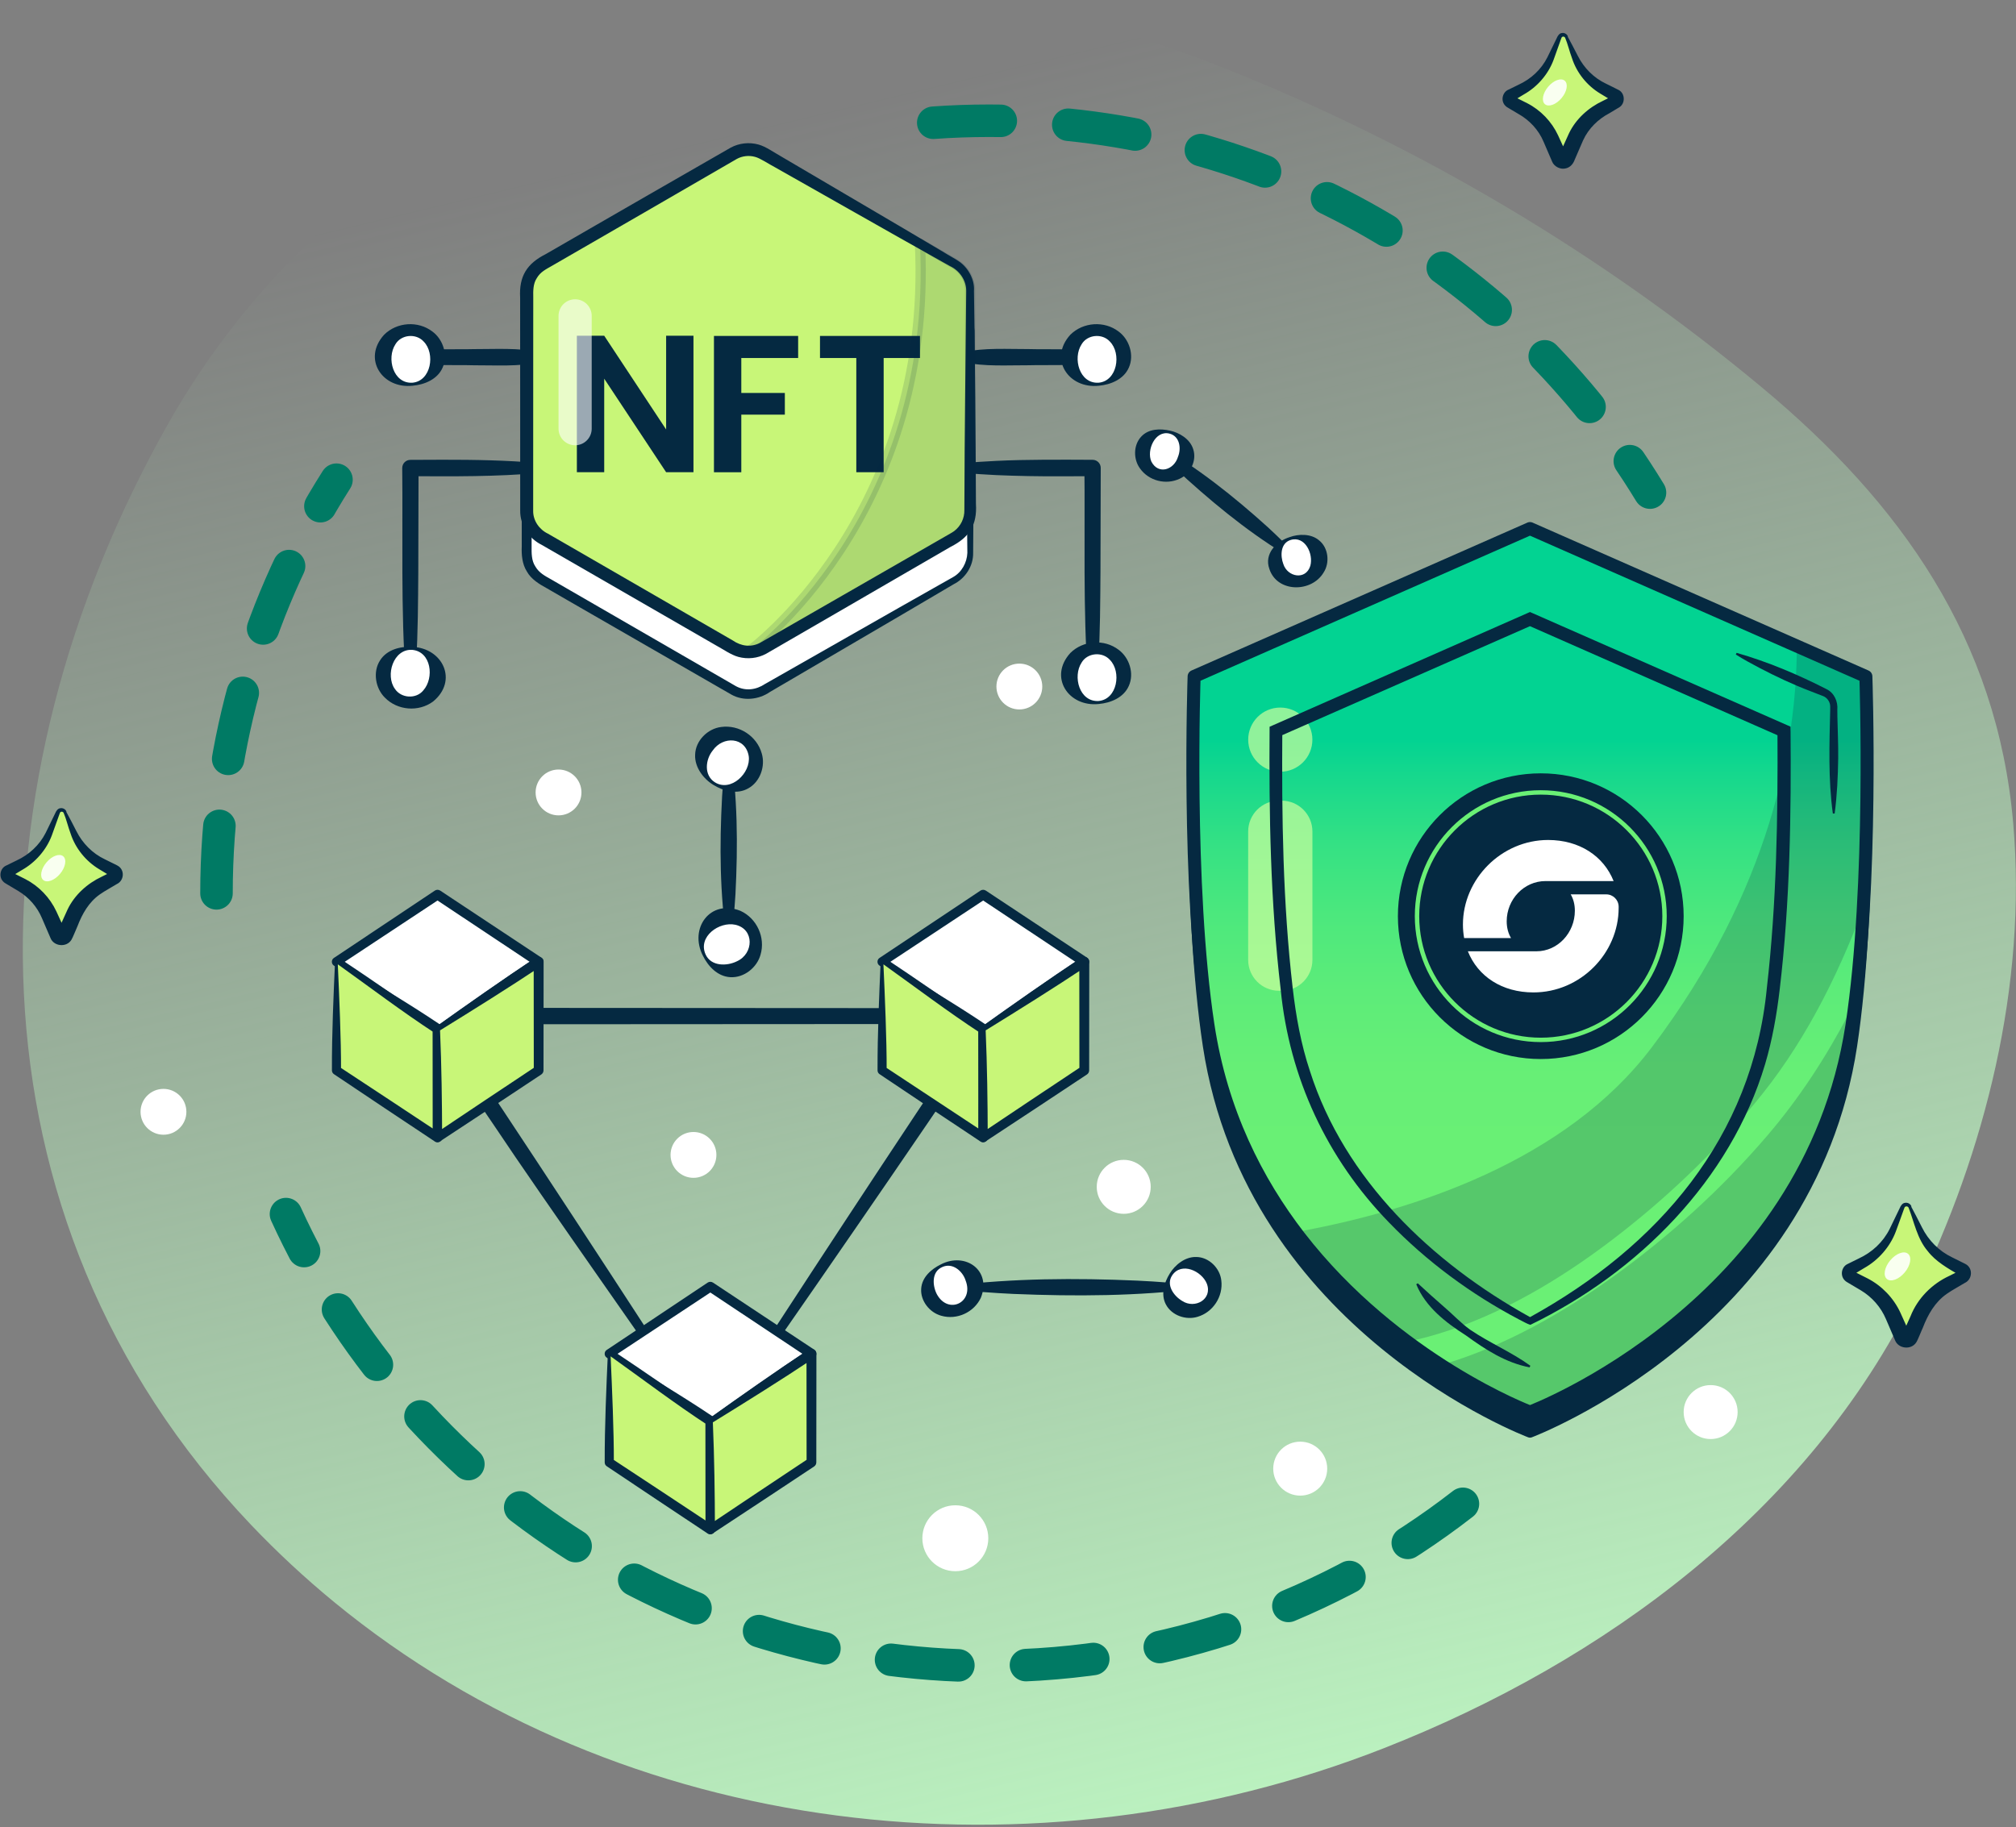 <svg xmlns="http://www.w3.org/2000/svg" width="620" height="562" viewBox="0 0 620 562" fill="none"><rect x="0" y="0" width="620" height="562" fill="#808080" stroke="none"/><path d="M102.76 492.78C191.73 565.87 318.49 579.8 425.62 537.72C493.17 511.19 556.15 465 588.93 398.26C610.57 354.19 623.43 303 619.15 253.33C614.26 196.63 584.63 154.76 541.85 119.16C492.39 78 436.36 44.77 376.58 20.97C348.26 9.69 322.74 2.8 292.43 1.14C265.21 -0.34 237.78 2.38 211.39 9.19C144.37 26.47 85.54 70.25 51.49 130.73C-10.35 240.55 -12.97 374.21 77.2 469.02C85.3 477.53 93.84 485.45 102.76 492.78Z" fill="url(#paint0_linear_459_664)"></path><path d="M293.801 483.29C299.401 483.29 303.941 478.75 303.941 473.15C303.941 467.55 299.401 463.01 293.801 463.01C288.201 463.01 283.661 467.55 283.661 473.15C283.661 478.75 288.201 483.29 293.801 483.29Z" fill="white"></path><path d="M345.591 373.36C350.175 373.36 353.891 369.644 353.891 365.06C353.891 360.476 350.175 356.76 345.591 356.76C341.007 356.76 337.291 360.476 337.291 365.06C337.291 369.644 341.007 373.36 345.591 373.36Z" fill="white"></path><path d="M399.87 460.04C404.454 460.04 408.17 456.324 408.17 451.74C408.17 447.156 404.454 443.44 399.87 443.44C395.286 443.44 391.57 447.156 391.57 451.74C391.57 456.324 395.286 460.04 399.87 460.04Z" fill="white"></path><path d="M526.091 442.64C530.675 442.64 534.391 438.924 534.391 434.34C534.391 429.756 530.675 426.04 526.091 426.04C521.507 426.04 517.791 429.756 517.791 434.34C517.791 438.924 521.507 442.64 526.091 442.64Z" fill="white"></path><path d="M213.271 362.29C217.164 362.29 220.321 359.134 220.321 355.24C220.321 351.347 217.164 348.19 213.271 348.19C209.377 348.19 206.221 351.347 206.221 355.24C206.221 359.134 209.377 362.29 213.271 362.29Z" fill="white"></path><path d="M171.771 250.8C175.664 250.8 178.821 247.644 178.821 243.75C178.821 239.857 175.664 236.7 171.771 236.7C167.877 236.7 164.721 239.857 164.721 243.75C164.721 247.644 167.877 250.8 171.771 250.8Z" fill="white"></path><path d="M313.49 218.22C317.384 218.22 320.54 215.064 320.54 211.17C320.54 207.277 317.384 204.12 313.49 204.12C309.597 204.12 306.44 207.277 306.44 211.17C306.44 215.064 309.597 218.22 313.49 218.22Z" fill="white"></path><path d="M50.271 349.03C54.164 349.03 57.321 345.874 57.321 341.98C57.321 338.087 54.164 334.93 50.271 334.93C46.377 334.93 43.221 338.087 43.221 341.98C43.221 345.874 46.377 349.03 50.271 349.03Z" fill="white"></path><path d="M124.77 207.76C123.24 189.37 123.93 162.66 123.7 143.96C123.7 142.57 124.82 141.44 126.21 141.45L136.07 141.41C145.94 141.4 155.81 141.56 165.65 142.44C167.46 142.64 167.47 145.29 165.65 145.48C152.74 146.65 139.2 146.54 126.21 146.47L128.72 143.96L128.64 175.86C128.57 185.14 128.55 194.5 127.98 203.77C127.87 205.1 127.8 206.43 127.65 207.76C127.57 208.56 126.85 209.14 126.05 209.05C125.37 208.98 124.84 208.43 124.77 207.76Z" fill="#052941"></path><path d="M126.211 108.42C132.741 107.02 139.331 107.56 145.931 107.38C151.781 107.42 159.951 106.89 165.651 108.35C167.231 108.7 167.221 111.05 165.651 111.39C159.981 112.85 151.761 112.32 145.931 112.36C139.331 112.17 132.751 112.71 126.211 111.32C124.731 110.96 124.741 108.75 126.211 108.42Z" fill="#052941"></path><path d="M334.57 207.76C333.04 189.38 333.73 162.66 333.5 143.96L336.01 146.47L326.15 146.51C319.58 146.53 313 146.43 306.43 146.14C303.14 145.96 299.86 145.79 296.57 145.47C295.73 145.39 295.12 144.64 295.2 143.8C295.27 143.06 295.86 142.5 296.57 142.43C299.86 142.11 303.14 141.94 306.43 141.76C315.92 141.3 326.46 141.39 336.01 141.43C337.4 141.43 338.53 142.55 338.52 143.94L338.44 175.84C338.37 185.12 338.35 194.48 337.78 203.75C337.67 205.08 337.6 206.41 337.45 207.74C337.37 208.54 336.65 209.12 335.85 209.03C335.17 208.98 334.64 208.43 334.57 207.76Z" fill="#052941"></path><path d="M336.011 111.31C329.481 112.71 322.891 112.17 316.291 112.35C310.441 112.31 302.271 112.84 296.571 111.38C294.991 111.03 295.001 108.68 296.571 108.34C302.241 106.88 310.461 107.41 316.291 107.37C322.891 107.56 329.471 107.02 336.011 108.41C337.501 108.76 337.491 110.97 336.011 111.31Z" fill="#052941"></path><path d="M224.501 229.91C226.871 244.88 226.951 260.02 226.181 275.1C225.861 280.12 225.431 285.14 224.581 290.16C224.511 290.67 223.711 290.68 223.641 290.16C221.331 275.19 221.261 260.05 222.071 244.97C222.401 239.95 222.841 234.93 223.721 229.91C223.791 229.49 224.441 229.48 224.501 229.91Z" fill="#052941"></path><path d="M218.49 439.15C245.41 397.45 275.09 352.23 302.66 311.18L304.68 314.97L132.26 315.07L134.37 311.11C159.13 347.68 194.17 401.51 218.49 439.15ZM218.44 442.11C202.85 419.42 166.87 368.59 152.1 346.4C144.75 335.6 137.41 324.79 130.15 313.96C129.37 312.8 129.68 311.21 130.84 310.43C131.28 310.14 131.77 310 132.25 310C132.25 310 304.68 310.11 304.68 310.1C306.57 310.05 307.8 312.36 306.69 313.89C278.61 355.58 247.38 400.81 218.44 442.11Z" fill="#052941"></path><path d="M481.77 11.42L484.43 17.76C486.12 21.8 489.14 25.14 492.98 27.25L496.79 29.33C497.6 29.77 497.6 30.94 496.79 31.38L492.82 33.55C489.08 35.6 486.12 38.82 484.4 42.73L481.77 48.72C481.36 49.65 480.04 49.65 479.63 48.72L477 42.73C475.28 38.83 472.32 35.6 468.58 33.55L464.61 31.38C463.8 30.94 463.8 29.77 464.61 29.33L468.42 27.25C472.26 25.15 475.28 21.8 476.97 17.76L479.63 11.42C480.02 10.47 481.37 10.47 481.77 11.42Z" fill="#C8F678"></path><path d="M482.131 11.27C483.201 13.22 484.221 15.2 485.241 17.18C487.121 20.91 490.151 23.96 493.891 25.73C494.611 26.11 497.251 27.35 497.921 27.74C499.791 28.83 499.861 31.78 498.051 32.97L495.021 34.79C491.501 36.62 488.541 39.52 486.881 43.13C486.151 44.78 485.001 47.45 484.271 49.15C483.851 50.38 482.881 51.5 481.581 51.78C479.951 52.26 477.911 51.23 477.331 49.69L474.711 43.6C473.191 39.96 470.361 36.93 466.911 35.01L464.051 33.31C463.651 33.07 463.241 32.87 462.881 32.45C461.431 30.92 462.081 28.24 464.041 27.52L467.031 26.05C470.831 24.31 473.981 21.4 475.871 17.65C476.591 16.17 478.051 13.16 478.781 11.68C479.001 11.13 479.531 10.24 480.271 10.17C481.071 9.98 481.951 10.48 482.201 11.22L482.131 11.27ZM481.341 11.61C481.181 11.3 480.831 11.19 480.541 11.3C480.241 11.41 480.231 11.59 480.001 12.22C479.451 13.8 478.321 16.94 477.751 18.51C476.091 22.92 472.751 26.74 468.651 29.04L465.801 30.76L465.621 30.87L465.531 30.92C465.491 30.94 465.471 30.96 465.501 30.94C465.911 30.73 466.011 30.17 465.711 29.82C465.671 29.76 465.531 29.66 465.561 29.68L465.931 29.87C466.521 30.17 469.141 31.47 469.661 31.74C473.801 33.86 477.191 37.39 479.161 41.61C480.111 43.65 481.001 45.66 481.901 47.69C481.501 46.7 479.921 46.67 479.501 47.69C479.491 47.71 479.551 47.59 479.571 47.54L479.741 47.16C480.571 45.31 481.671 42.85 482.521 41.02C484.661 36.57 488.531 33.09 492.961 31.02C493.611 30.68 494.911 30.05 495.561 29.72C495.651 29.68 495.911 29.53 495.751 29.64C495.241 30.02 495.361 30.8 495.851 31.02L495.761 30.97L495.051 30.54L492.201 28.82C488.111 26.38 484.911 22.42 483.461 17.93C482.691 15.9 482.131 13.46 481.341 11.61Z" fill="#052941"></path><path d="M480.24 30.175C481.915 28.178 482.347 25.782 481.204 24.824C480.062 23.866 477.778 24.708 476.102 26.705C474.427 28.703 473.996 31.099 475.138 32.057C476.281 33.015 478.565 32.173 480.24 30.175Z" fill="#F9FFF0"></path><path d="M587.41 371.29L590.26 378.09C592.08 382.42 595.31 386.01 599.44 388.27L603.52 390.5C604.39 390.98 604.39 392.22 603.52 392.7L599.26 395.03C595.25 397.23 592.07 400.69 590.23 404.88L587.4 411.3C586.96 412.3 585.54 412.3 585.11 411.3L582.28 404.88C580.44 400.69 577.26 397.23 573.25 395.03L568.99 392.7C568.12 392.22 568.12 390.98 568.99 390.5L573.07 388.27C577.19 386.02 580.43 382.43 582.25 378.09L585.1 371.29C585.53 370.27 586.98 370.27 587.41 371.29Z" fill="#C8F678"></path><path d="M587.77 371.14C588.9 373.24 589.99 375.37 591.06 377.49C593.06 381.52 596.31 384.82 600.34 386.74L603.54 388.33L604.34 388.73L604.44 388.78C606.87 390.05 606.61 393.55 604.23 394.63C602.48 395.71 600.39 396.79 598.71 397.98C595.08 400.5 592.9 404.37 591.34 408.42C590.93 409.25 589.83 412.16 589.32 412.91C587.77 415.32 583.83 414.89 582.81 412.27L580 405.73C578.46 402.08 575.71 398.95 572.31 396.91C571.76 396.59 569.08 394.99 568.48 394.64C568.07 394.39 567.64 394.18 567.26 393.75C565.83 392.25 566.37 389.59 568.26 388.77L568.46 388.67L571.66 387.09C575.75 385.2 579.13 382.05 581.15 378.01C581.92 376.42 583.47 373.19 584.25 371.59C584.48 371 585.03 370.07 585.82 369.99C586.66 369.79 587.59 370.31 587.85 371.09L587.77 371.14ZM586.97 371.47C586.79 371.12 586.4 370.99 586.07 371.11C585.73 371.23 585.7 371.45 585.46 372.12L584.25 375.48L583.02 378.85C581.24 383.55 577.66 387.62 573.27 390.07L570.21 391.91L570.02 392.03L569.92 392.09C569.88 392.11 569.85 392.13 569.89 392.12C570.09 392.03 570.23 391.78 570.23 391.58C570.27 391.4 570.05 391.07 569.95 391.01L570.35 391.21C570.98 391.53 573.78 392.93 574.34 393.22C578.74 395.49 582.35 399.25 584.44 403.75C585.45 405.94 586.41 408.09 587.38 410.27C587.01 409.35 585.53 409.32 585.13 410.28C585.73 408.94 586.97 406.18 587.58 404.83C589.73 399.37 594.16 394.91 599.47 392.46L602.47 390.96C602.01 391.3 602.13 392 602.56 392.19L602.46 392.13C599.05 390.15 595.27 388 592.85 384.83C589.6 381.03 588.67 375.84 586.97 371.47Z" fill="#052941"></path><path d="M585.77 391.396C587.566 389.255 588.026 386.685 586.799 385.656C585.572 384.627 583.122 385.528 581.326 387.669C579.53 389.811 579.069 392.381 580.296 393.41C581.523 394.439 583.974 393.538 585.77 391.396Z" fill="#F9FFF0"></path><path d="M20.01 249.84L22.7 256.24C24.41 260.32 27.46 263.7 31.35 265.83L35.2 267.93C36.02 268.38 36.02 269.55 35.2 270L31.19 272.19C27.41 274.26 24.41 277.52 22.68 281.47L20.02 287.52C19.61 288.46 18.27 288.46 17.86 287.52L15.2 281.47C13.46 277.52 10.47 274.26 6.69 272.19L2.68 270C1.86 269.55 1.86 268.38 2.68 267.93L6.53 265.83C10.42 263.71 13.46 260.32 15.18 256.24L17.87 249.84C18.23 248.88 19.6 248.88 20.01 249.84Z" fill="#C8F678"></path><path d="M20.37 249.69C21.45 251.67 22.48 253.66 23.5 255.66C25.4 259.43 28.46 262.52 32.24 264.31L35.26 265.8L36.01 266.18L36.1 266.23C38.45 267.45 38.25 270.86 35.91 271.94C34.27 272.96 32.3 273.98 30.72 275.1C27.32 277.47 25.29 281.09 23.83 284.89C23.44 285.69 22.4 288.42 21.92 289.15C20.4 291.51 16.53 291.1 15.53 288.53L12.88 282.37C11.44 278.96 8.88 276.02 5.7 274.11C5.18 273.81 2.66 272.29 2.1 271.96C1.7 271.72 1.29 271.51 0.93 271.1C-0.46 269.64 0.06 267.04 1.9 266.24L2.09 266.15L5.11 264.67C8.95 262.9 12.13 259.96 14.05 256.17C14.78 254.67 16.25 251.63 16.99 250.13C17.21 249.58 17.74 248.68 18.5 248.61C19.31 248.42 20.2 248.92 20.45 249.67L20.37 249.69ZM19.57 250.02C19.4 249.71 19.05 249.6 18.76 249.7C18.45 249.82 18.44 249.99 18.21 250.63C17.65 252.22 16.51 255.4 15.93 256.98C14.26 261.43 10.88 265.29 6.73 267.62L3.85 269.36L3.67 269.47L3.58 269.52C3.54 269.54 3.52 269.56 3.55 269.54C4.06 269.31 4 268.55 3.6 268.3L3.98 268.49C4.58 268.8 7.22 270.11 7.75 270.38C11.93 272.52 15.35 276.08 17.34 280.35C18.3 282.41 19.2 284.44 20.11 286.49C19.72 285.51 18.15 285.48 17.73 286.49C17.72 286.51 17.78 286.39 17.8 286.34L17.97 285.96C18.81 284.09 19.92 281.6 20.78 279.75C22.94 275.26 26.851 271.74 31.32 269.65C31.98 269.31 33.29 268.67 33.95 268.33C34.04 268.29 34.31 268.14 34.14 268.25C33.64 268.62 33.75 269.39 34.24 269.61L34.15 269.56L33.43 269.13L30.55 267.39C26.42 264.93 23.18 260.93 21.71 256.39C20.94 254.36 20.38 251.9 19.57 250.02Z" fill="#052941"></path><path d="M18.462 268.791C20.154 266.772 20.59 264.351 19.435 263.382C18.28 262.413 15.971 263.264 14.278 265.282C12.585 267.301 12.149 269.722 13.305 270.691C14.46 271.66 16.769 270.809 18.462 268.791Z" fill="#F9FFF0"></path><path d="M337.241 118.21C341.852 118.21 345.591 114.472 345.591 109.86C345.591 105.248 341.852 101.51 337.241 101.51C332.629 101.51 328.891 105.248 328.891 109.86C328.891 114.472 332.629 118.21 337.241 118.21Z" fill="white"></path><path d="M337.931 118.65C328.581 119.66 322.421 110.36 329.181 102.95C333.131 99.04 339.621 98.62 344.011 101.97C347.321 104.39 348.891 109.26 347.151 113.1C345.561 116.7 341.571 118.32 337.931 118.65ZM337.851 117.72C343.631 117.22 344.961 108.75 341.341 105.07C338.991 102.45 334.391 102.88 332.631 105.91C329.841 110.18 331.941 118.06 337.851 117.72Z" fill="#052941"></path><path d="M337.241 216.11C341.852 216.11 345.591 212.372 345.591 207.76C345.591 203.149 341.852 199.41 337.241 199.41C332.629 199.41 328.891 203.149 328.891 207.76C328.891 212.372 332.629 216.11 337.241 216.11Z" fill="white"></path><path d="M337.931 216.54C328.581 217.55 322.421 208.25 329.181 200.84C333.131 196.93 339.621 196.51 344.011 199.86C347.321 202.28 348.891 207.15 347.151 210.99C345.561 214.59 341.571 216.22 337.931 216.54ZM337.851 215.62C343.631 215.12 344.961 206.65 341.341 202.97C338.991 200.35 334.391 200.78 332.631 203.81C329.841 208.08 331.941 215.95 337.851 215.62Z" fill="#052941"></path><path d="M224.111 242.34C228.722 242.34 232.461 238.602 232.461 233.99C232.461 229.379 228.722 225.64 224.111 225.64C219.499 225.64 215.761 229.379 215.761 233.99C215.761 238.602 219.499 242.34 224.111 242.34Z" fill="white"></path><path d="M219.381 241.42C216.401 239.62 213.601 236.05 213.781 232.17C213.861 227.86 217.621 224.1 221.811 223.61C227.321 222.86 232.761 226.41 234.261 231.73C235.451 235.65 233.791 240.49 230.091 242.51C226.661 244.45 222.491 243.35 219.381 241.42ZM219.881 240.64C224.811 243.71 230.951 237.74 230.271 232.62C229.301 226.6 222.311 226.32 219.191 230.85C216.921 233.64 216.421 238.49 219.881 240.64Z" fill="#052941"></path><path d="M224.11 298.51C228.721 298.51 232.46 294.771 232.46 290.16C232.46 285.548 228.721 281.81 224.11 281.81C219.498 281.81 215.76 285.548 215.76 290.16C215.76 294.771 219.498 298.51 224.11 298.51Z" fill="white"></path><path d="M216.15 293.93C211.88 285.55 218.38 276.49 227.7 280.16C232.77 282.46 235.46 288.37 233.89 293.67C232.8 297.62 228.82 300.82 224.61 300.57C220.68 300.36 217.75 297.21 216.15 293.93ZM216.98 293.53C218.63 297.29 223.56 297.24 226.7 295.65C231.78 293.32 232.07 285.8 226.16 284.45C221.18 283.36 214.57 288.12 216.98 293.53Z" fill="#052941"></path><path d="M368.85 396.33C349.88 398.7 330.76 398.79 311.7 398C305.35 397.7 299 397.26 292.65 396.41C292.13 396.35 292.11 395.53 292.65 395.47C311.63 393.18 330.74 393.07 349.8 393.91C356.15 394.22 362.5 394.68 368.85 395.55C369.28 395.59 369.3 396.28 368.85 396.33Z" fill="#052941"></path><path d="M366.261 403.22C370.287 403.22 373.551 399.956 373.551 395.93C373.551 391.904 370.287 388.64 366.261 388.64C362.235 388.64 358.971 391.904 358.971 395.93C358.971 399.956 362.235 403.22 366.261 403.22Z" fill="white"></path><path d="M359.721 391.77C361.301 389.14 364.421 386.53 367.891 386.64C371.781 386.65 375.201 390.08 375.601 393.85C376.221 398.81 373.041 403.65 368.281 405.04C364.761 406.13 360.381 404.65 358.591 401.3C356.911 398.21 358.021 394.53 359.721 391.77ZM360.501 392.27C358.501 395.22 361.001 398.65 363.571 400.16C367.471 402.72 372.971 399.65 371.151 394.85C369.571 390.93 363.341 388.07 360.501 392.27Z" fill="#052941"></path><path d="M292.65 403.22C296.677 403.22 299.94 399.956 299.94 395.93C299.94 391.904 296.677 388.64 292.65 388.64C288.624 388.64 285.36 391.904 285.36 395.93C285.36 399.956 288.624 403.22 292.65 403.22Z" fill="white"></path><path d="M289.341 388.92C296.861 385.01 305.021 390.73 301.661 399.16C299.541 403.69 294.271 406.08 289.501 404.72C285.941 403.77 283.031 400.17 283.301 396.39C283.521 392.87 286.421 390.35 289.341 388.92ZM289.731 389.76C286.471 391.19 286.751 395.43 288.111 398.07C291.581 404.48 299.591 400.68 296.971 393.89C296.071 390.98 292.911 388.23 289.731 389.76Z" fill="#052941"></path><path d="M399.63 173.12C387.09 166.07 375.85 157.12 365.19 147.54C361.68 144.3 358.24 140.98 355.07 137.33C354.73 136.96 355.21 136.33 355.66 136.6C368.16 143.7 379.4 152.66 390.03 162.27C393.53 165.52 396.96 168.85 400.13 172.52C400.4 172.82 400 173.34 399.63 173.12Z" fill="#052941"></path><path d="M398.95 178.85C402.694 178.85 405.73 175.815 405.73 172.07C405.73 168.326 402.694 165.29 398.95 165.29C395.205 165.29 392.17 168.326 392.17 172.07C392.17 175.815 395.205 178.85 398.95 178.85Z" fill="white"></path><path d="M396.63 165.21C399.32 164.22 403.17 164.08 405.66 166.2C408.55 168.5 409.03 173.08 407.07 176.09C403.36 182.35 392.74 182.34 390.37 174.97C388.73 170.33 392.5 166.5 396.63 165.21ZM396.92 166.09C393.77 167.06 393.71 170.98 394.68 173.51C395.97 177.52 401.58 178.54 402.97 174.06C403.99 170.4 401.38 164.74 396.92 166.09Z" fill="#052941"></path><path d="M358.131 146.28C361.875 146.28 364.911 143.244 364.911 139.5C364.911 135.755 361.875 132.72 358.131 132.72C354.386 132.72 351.351 135.755 351.351 139.5C351.351 143.244 354.386 146.28 358.131 146.28Z" fill="white"></path><path d="M359.83 132.46C362.63 133.06 365.96 134.99 366.94 138.11C368.15 141.6 366.12 145.73 362.85 147.23C358.58 149.27 353.32 147.92 350.6 144.1C348.53 141.3 348.51 136.91 350.98 134.29C353.24 131.84 356.86 131.79 359.83 132.46ZM359.61 133.36C355.22 132.32 352.55 138.5 354.09 141.97C356.26 146.17 361.11 144.49 362.28 140.5C363.35 137.89 362.82 134.13 359.61 133.36Z" fill="#052941"></path><path d="M126.21 118.21C130.822 118.21 134.56 114.472 134.56 109.86C134.56 105.248 130.822 101.51 126.21 101.51C121.599 101.51 117.86 105.248 117.86 109.86C117.86 114.472 121.599 118.21 126.21 118.21Z" fill="white"></path><path d="M126.891 118.65C117.541 119.66 111.381 110.36 118.141 102.95C122.091 99.04 128.581 98.62 132.971 101.97C136.281 104.39 137.851 109.26 136.111 113.1C134.531 116.7 130.531 118.32 126.891 118.65ZM126.821 117.72C132.601 117.22 133.931 108.75 130.311 105.07C127.961 102.45 123.361 102.88 121.601 105.91C118.811 110.18 120.911 118.06 126.821 117.72Z" fill="#052941"></path><path d="M126.21 216.11C130.822 216.11 134.56 212.372 134.56 207.76C134.56 203.149 130.822 199.41 126.21 199.41C121.599 199.41 117.86 203.149 117.86 207.76C117.86 212.372 121.599 216.11 126.21 216.11Z" fill="white"></path><path d="M126.82 198.97C136.23 199.34 140.95 209.42 133.19 215.78C128.71 219.08 122.23 218.54 118.37 214.59C115.45 211.71 114.6 206.67 116.88 203.13C118.99 199.78 123.17 198.76 126.82 198.97ZM126.76 199.89C120.96 199.54 118.42 207.73 121.46 211.9C123.4 214.83 128.01 215.08 130.2 212.34C133.59 208.52 132.66 200.43 126.76 199.89Z" fill="#052941"></path><path d="M569.56 321.66C556.36 408.38 470.53 440.63 470.53 440.63C470.53 440.63 384.7 408.38 371.5 321.66C364.96 278.72 367.24 214.36 367.24 214.36L470.53 168.87L573.82 214.36C573.83 214.36 576.1 278.72 569.56 321.66Z" fill="#052941" stroke="#052941" stroke-width="3.161" stroke-miterlimit="10" stroke-linecap="round" stroke-linejoin="round"></path><path d="M569.56 315.37C556.36 402.09 470.53 434.34 470.53 434.34C470.53 434.34 429.26 418.83 399.55 380.41C386.42 363.42 375.55 341.96 371.5 315.37C364.96 272.43 367.24 208.07 367.24 208.07L470.53 162.58L554.17 199.41L573.83 208.07C573.83 208.07 576.1 272.43 569.56 315.37Z" fill="url(#paint1_linear_459_664)" stroke="#052941" stroke-width="4" stroke-miterlimit="10" stroke-linecap="round" stroke-linejoin="round"></path><g opacity="0.7"><path d="M393.74 237.38C399.191 237.38 403.61 232.961 403.61 227.51C403.61 222.059 399.191 217.64 393.74 217.64C388.289 217.64 383.87 222.059 383.87 227.51C383.87 232.961 388.289 237.38 393.74 237.38Z" fill="#CCFF9E"></path><path d="M394.13 304.75H393.35C388.11 304.75 383.86 300.5 383.86 295.26V255.76C383.86 250.52 388.11 246.27 393.35 246.27H394.13C399.37 246.27 403.62 250.52 403.62 255.76V295.26C403.62 300.5 399.37 304.75 394.13 304.75Z" fill="#CCFF9E"></path></g><path d="M473.85 325.75C498.118 325.75 517.79 306.078 517.79 281.81C517.79 257.543 498.118 237.87 473.85 237.87C449.583 237.87 429.91 257.543 429.91 281.81C429.91 306.078 449.583 325.75 473.85 325.75Z" fill="#052941"></path><path d="M473.85 319.86C452.87 319.86 435.79 302.79 435.79 281.8C435.79 260.82 452.86 243.74 473.85 243.74C494.83 243.74 511.91 260.81 511.91 281.8C511.91 302.79 494.83 319.86 473.85 319.86Z" stroke="#6AF075" stroke-width="1.355" stroke-miterlimit="10"></path><path d="M476.11 258.37C461.75 258.37 449.91 270.38 449.91 284.38C449.91 285.82 450.04 287.2 450.28 288.54H464.7C463.85 287.11 463.37 285.37 463.37 283.39C463.37 276.62 468.7 271.01 475.29 271.01C475.31 271.01 475.33 271.01 475.35 271.01H496.25C493.19 263.33 485.74 258.37 476.11 258.37ZM483.04 275.08C483.87 276.48 484.33 278.19 484.33 280.14C484.33 286.91 479.09 292.61 472.5 292.61C472.48 292.61 472.47 292.61 472.46 292.61H451.43C454.48 300.3 461.9 305.26 471.6 305.26C486.05 305.26 497.8 293.25 497.8 279.25C497.8 279.12 497.8 278.98 497.8 278.85C497.77 276.77 496.07 275.1 493.99 275.1H483.04V275.08Z" fill="white"></path><path d="M470.661 407.5C469.511 407.19 468.171 406.33 467.091 405.82C452.321 398.03 438.741 388 427.131 375.98C408.121 356.4 396.511 331.51 393.861 304.33C390.701 277.52 390.251 250.49 390.451 223.54L391.611 223.03L469.731 188.6L470.531 188.25L471.331 188.6L549.471 222.99L550.661 223.51C550.891 250.46 550.511 277.5 547.331 304.32C546.421 312.09 545.061 319.83 542.841 327.33C532.151 363.11 503.701 391.45 470.661 407.5ZM470.551 405.13C509.941 383.39 538.961 349.89 543.381 303.84C546.391 277.65 546.791 251.21 546.641 224.85L547.841 226.68L469.721 192.25H471.331L393.191 226.63L394.361 224.85C394.171 251.22 394.521 277.68 397.551 303.88C398.551 312.52 400.081 321.13 402.841 329.4C413.451 362.83 440.471 388.48 470.551 405.13Z" fill="#052941"></path><path d="M436.03 394.73C438.7 397.22 441.35 399.58 444.03 401.92C446.74 404.21 449.17 406.88 452.09 408.98C458.07 413.05 464.74 415.83 470.64 420.08L470.42 420.59C463.04 419.16 456.81 415.11 450.83 410.76C444.64 406.82 438.44 402.04 435.55 395.03C435.56 395.02 436.03 394.73 436.03 394.73Z" fill="#052941"></path><path d="M534.08 200.81C543.64 203.55 552.87 207.45 561.72 211.97C564.12 213.13 565.27 215.78 565.05 218.33L565.07 220.46C565.15 224.71 565.37 228.96 565.32 233.22C565.23 238.89 564.99 244.56 564.23 250.23H563.67C562.22 239.62 562.61 228.99 562.86 218.34V217.3C562.86 215.93 561.95 214.61 560.7 214.12L556.76 212.59C551.45 210.57 546.32 208.16 541.28 205.53C538.76 204.22 536.26 202.85 533.83 201.33L534.08 200.81Z" fill="#052941"></path><g opacity="0.2"><path d="M431.09 411.41C435.95 410.51 440.77 409.2 445.48 407.6C464.5 401.13 482.09 390.14 497.83 377.8C513.64 365.41 528.24 351.2 540.77 335.49C554.96 317.7 565.23 296.4 572.9 275.07C573.06 274.64 573.2 274.2 573.35 273.76C574.96 239.92 573.83 208.06 573.83 208.06L554.17 199.4C554.05 228.4 546.36 273.99 509.26 323.09C482.34 358.73 434.98 373.92 399.55 380.4C409.43 393.19 420.59 403.43 431.09 411.41Z" fill="#052941" stroke="#052941" stroke-width="3.161" stroke-miterlimit="10" stroke-linecap="round" stroke-linejoin="round"></path><path d="M544.62 350.44C530.48 366.95 514.2 381.68 496.54 394.34C481.6 405.05 463.66 415.35 444.92 421C459.59 430.23 470.53 434.34 470.53 434.34C470.53 434.34 556.36 402.09 569.56 315.37C569.7 314.44 569.84 313.49 569.97 312.54C562.91 326.01 554.66 338.72 544.62 350.44Z" fill="#052941" stroke="#052941" stroke-width="3.161" stroke-miterlimit="10" stroke-linecap="round" stroke-linejoin="round"></path></g><path d="M134.561 316.47L103.471 295.83L134.561 275.2L165.651 295.83L134.561 316.47Z" fill="white"></path><path d="M134.601 317.36C123.931 310.89 113.181 303.93 102.691 297.01C101.851 296.48 101.851 295.18 102.691 294.65L133.731 273.94C134.241 273.6 134.901 273.62 135.381 273.94L166.491 294.55C167.391 295.12 167.391 296.51 166.501 297.09C157.411 303.24 144.041 311.48 134.601 317.36ZM134.531 315.58C143.351 309.3 155.901 300.43 164.801 294.56V297.11L133.731 276.44H135.381L104.251 297.01V294.65C114.501 301.5 124.471 308.31 134.531 315.58Z" fill="#052941"></path><path d="M103.471 295.83V329.25L134.561 349.89V316.47L103.471 295.83Z" fill="#C8F678"></path><path d="M103.89 296.62C104.32 306.19 104.92 319.82 104.88 329.25L104.25 328.08C112.02 333.18 127.64 343.5 135.39 348.64L133.07 349.89L133.04 316.48L133.72 317.75C123.45 311.03 114 303.84 103.89 296.62ZM103.07 295.04C112.74 300.96 126.14 308.9 135.41 315.19C135.85 315.48 136.09 315.97 136.09 316.46L136.06 349.87C136.09 351.03 134.68 351.79 133.74 351.12L118.21 340.79L102.71 330.41C102.3 330.14 102.08 329.69 102.08 329.24C102.04 317.96 102.57 306.15 103.07 295.04Z" fill="#052941"></path><path d="M134.561 316.47V349.89L165.651 329.25V295.83L134.561 316.47Z" fill="#C8F678"></path><path d="M135.331 316.93C135.801 328.02 135.941 338.87 135.971 349.89L133.791 348.72C141.511 343.53 157.081 333.15 164.831 328.01L164.161 329.26L164.131 295.85L166.511 297.12C156.241 303.95 145.881 310.41 135.331 316.93ZM133.801 316.01C143.961 308.76 154.331 301.47 164.801 294.56C165.771 293.87 167.211 294.65 167.181 295.83L167.151 329.24C167.151 329.76 166.881 330.22 166.481 330.49L150.931 340.79L135.351 351.05C134.701 351.48 133.831 351.31 133.401 350.66C133.241 350.42 133.171 350.15 133.171 349.88C133.211 344.2 133.211 338.51 133.331 332.86C133.401 327.19 133.571 321.55 133.801 316.01Z" fill="#052941"></path><path d="M302.37 316.47L271.28 295.83L302.37 275.2L333.46 295.83L302.37 316.47Z" fill="white"></path><path d="M302.4 317.36C291.73 310.89 280.98 303.93 270.49 297.01C269.65 296.48 269.65 295.18 270.49 294.65L301.53 273.94C302.04 273.6 302.7 273.62 303.18 273.94L334.29 294.55C335.19 295.12 335.19 296.51 334.3 297.09C325.21 303.24 311.85 311.48 302.4 317.36ZM302.34 315.58C311.16 309.3 323.71 300.43 332.61 294.56V297.11L301.54 276.44H303.19L272.06 297.01V294.65C282.31 301.5 292.27 308.31 302.34 315.58Z" fill="#052941"></path><path d="M271.28 295.83V329.25L302.37 349.89V316.47L271.28 295.83Z" fill="#C8F678"></path><path d="M271.69 296.62C272.12 306.19 272.72 319.82 272.68 329.25L272.05 328.08C279.82 333.18 295.44 343.5 303.19 348.64L300.87 349.89L300.84 316.48L301.52 317.75C291.26 311.03 281.81 303.84 271.69 296.62ZM270.87 295.04C280.54 300.96 293.94 308.9 303.21 315.19C303.65 315.48 303.89 315.97 303.89 316.46L303.86 349.87C303.89 351.03 302.48 351.79 301.54 351.12L286.01 340.79L270.51 330.41C270.1 330.14 269.88 329.69 269.88 329.24C269.85 317.96 270.38 306.15 270.87 295.04Z" fill="#052941"></path><path d="M302.37 316.47V349.89L333.46 329.25V295.83L302.37 316.47Z" fill="#C8F678"></path><path d="M303.13 316.93C303.6 328.02 303.74 338.87 303.77 349.89L301.59 348.72C309.31 343.53 324.88 333.15 332.63 328.01L331.96 329.26L331.93 295.85L334.31 297.12C324.05 303.95 313.69 310.41 303.13 316.93ZM301.61 316.01C311.77 308.76 322.14 301.47 332.61 294.56C333.58 293.87 335.02 294.65 334.99 295.83L334.96 329.24C334.96 329.76 334.69 330.22 334.29 330.49L318.74 340.79L303.16 351.05C302.51 351.48 301.64 351.31 301.21 350.66C301.05 350.42 300.98 350.15 300.98 349.88C301.02 344.2 301.02 338.51 301.14 332.86C301.21 327.19 301.38 321.55 301.61 316.01Z" fill="#052941"></path><path d="M218.47 437.05L187.38 416.41L218.47 395.77L249.55 416.41L218.47 437.05Z" fill="white"></path><path d="M218.5 437.94C207.83 431.47 197.08 424.51 186.59 417.59C185.75 417.06 185.75 415.76 186.59 415.23L217.63 394.52C218.14 394.18 218.8 394.2 219.28 394.52L250.39 415.13C251.29 415.7 251.29 417.09 250.4 417.67C241.31 423.81 227.95 432.05 218.5 437.94ZM218.43 436.16C227.25 429.88 239.8 421.01 248.7 415.14V417.69L217.63 397.02H219.28L188.15 417.59V415.23C198.4 422.08 208.37 428.88 218.43 436.16Z" fill="#052941"></path><path d="M187.38 416.41V449.83L218.47 470.46V437.05L187.38 416.41Z" fill="#C8F678"></path><path d="M187.79 417.2C188.22 426.77 188.82 440.4 188.78 449.83L188.15 448.66C195.92 453.76 211.54 464.08 219.29 469.22L216.97 470.47L216.94 437.06L217.62 438.33C207.36 431.6 197.91 424.42 187.79 417.2ZM186.97 415.62C196.64 421.54 210.04 429.48 219.31 435.77C219.75 436.06 219.99 436.55 219.99 437.04L219.96 470.45C219.99 471.61 218.58 472.37 217.64 471.7L202.11 461.37L186.6 451C186.19 450.73 185.97 450.28 185.97 449.83C185.95 438.54 186.47 426.73 186.97 415.62Z" fill="#052941"></path><path d="M218.471 437.05V470.46L249.551 449.83V416.41L218.471 437.05Z" fill="#C8F678"></path><path d="M219.23 437.5C219.7 448.59 219.84 459.44 219.87 470.46L217.69 469.29C225.41 464.1 240.98 453.72 248.73 448.58L248.06 449.83L248.03 416.42L250.41 417.69C240.15 424.53 229.78 430.99 219.23 437.5ZM217.7 436.59C227.86 429.34 238.23 422.05 248.7 415.14C249.67 414.45 251.11 415.23 251.08 416.41L251.05 449.82C251.05 450.34 250.78 450.8 250.38 451.07L234.83 461.37L219.25 471.63C218.6 472.06 217.73 471.89 217.3 471.24C217.14 471 217.07 470.73 217.07 470.46C217.11 464.78 217.11 459.09 217.23 453.44C217.3 447.77 217.48 442.13 217.7 436.59Z" fill="#052941"></path><path d="M298.371 170.08V102.4C298.371 98.98 296.541 95.82 293.581 94.1L234.961 60.26C232.001 58.55 228.341 58.55 225.381 60.26L166.761 94.1C163.801 95.81 161.971 98.97 161.971 102.4V170.08C161.971 173.5 163.801 176.66 166.761 178.38L225.381 212.22C228.341 213.93 232.001 213.93 234.961 212.22L293.581 178.38C296.541 176.66 298.371 173.5 298.371 170.08Z" fill="white"></path><path d="M297.5 170.08C297.22 148.25 297.19 126.35 297.05 104.51C296.99 103.64 297.13 101.93 296.92 101.09C296.4 97.64 293.83 95.57 290.8 94.07C286.8 91.8 263.75 78.48 259.23 75.9L234.01 61.4C231.09 59.86 227.83 60.26 225.08 62.15C208.3 71.85 185.08 85.26 168.3 94.95C165.47 96.31 163.43 99.21 163.48 102.4L163.49 160.69V167.98C163.47 170.09 163.42 172.42 164.64 174.24C165.79 176.23 167.57 177.13 169.63 178.29C185.14 187.26 210.82 202.07 226.36 211.08C229.27 212.63 232.52 212.23 235.29 210.37L238.46 208.57C246.47 204.01 268.16 191.66 276.45 186.94L289.13 179.76C289.67 179.5 292.6 177.77 293.09 177.52C295.78 176.04 297.38 173.02 297.5 170.08ZM299.28 170.08C299.36 174.11 296.88 177.9 293.3 179.7L290.16 181.55L277.6 188.94C269.28 193.81 247.92 206.32 239.88 211.03L236.74 212.87C233.35 215.22 228.64 215.72 224.97 213.67C212.38 206.4 187 191.84 174.42 184.56L168.11 180.91C165.94 179.74 163.32 178.15 162.04 175.79C160.56 173.49 160.35 170.62 160.46 167.97V160.68L160.47 102.39C160.42 98.16 163.03 94.21 166.79 92.35C182.23 83.42 204.96 70.34 220.43 61.4L223.59 59.58C226.99 57.26 231.7 56.75 235.36 58.81C247.93 66.12 273.28 80.73 285.84 88.04L292.14 91.69C296.51 93.78 299.88 97.5 299.68 102.67C299.6 125.1 299.44 147.75 299.28 170.08Z" fill="#052941"></path><path d="M298.37 89.42V157.1C298.37 160.52 296.54 163.69 293.58 165.4L234.96 199.24C233.48 200.1 231.83 200.52 230.17 200.52C228.52 200.52 226.87 200.1 225.39 199.24L166.77 165.4C163.8 163.69 161.98 160.52 161.98 157.1V89.42C161.98 86 163.8 82.83 166.77 81.12L225.39 47.28C228.35 45.57 232 45.57 234.96 47.28L282.93 74.97L293.58 81.12C296.54 82.83 298.37 86 298.37 89.42Z" fill="#C8F678"></path><path d="M299.531 89.42C299.891 111.25 300.041 133.15 300.141 154.99C300.551 161.48 298.091 165.31 292.381 168.19C288.391 170.47 265.381 183.87 260.871 186.46L235.601 201.1C233.011 202.5 229.921 202.83 227.091 202.06C224.821 201.46 222.231 199.6 220.191 198.51C204.711 189.57 182.001 176.5 166.551 167.57C162.641 165.63 159.931 161.5 159.981 157.1C160.031 152.39 159.921 94.71 159.961 91.53C159.591 84.94 162.071 81.06 167.861 78.15C171.841 75.88 194.901 62.52 199.421 59.95L224.741 45.4C227.321 44.01 230.441 43.67 233.261 44.46C235.531 45.06 238.101 46.95 240.131 48.06C248.071 52.73 269.591 65.39 277.811 70.22L290.351 77.65C291.371 78.33 294.151 79.81 295.131 80.55C297.871 82.51 299.781 86.15 299.531 89.42ZM297.151 89.42C297.141 86.14 295.051 83.2 292.131 81.84L288.951 80.06L276.251 72.92C267.851 68.17 246.331 55.97 238.211 51.38C236.661 50.6 233.761 48.62 232.201 48.25C230.341 47.73 228.281 47.96 226.591 48.89C211.041 57.95 185.411 72.7 169.881 81.69C167.851 82.86 166.191 83.63 165.081 85.56C163.921 87.3 163.961 89.54 164.001 91.56L163.991 98.85L163.971 157.14C163.931 160.15 165.851 162.89 168.531 164.16C185.311 173.86 208.531 187.27 225.311 196.97C227.971 198.8 230.971 199.17 233.761 197.72L258.981 183.23C263.611 180.58 286.431 167.44 290.561 165.08C291.581 164.47 292.781 163.86 293.481 163.33C295.481 161.81 296.641 159.39 296.581 156.86L296.591 155.04C296.641 133.19 296.971 111.1 297.151 89.42Z" fill="#052941"></path><path d="M213.27 103.27V145.25H204.86L185.82 116.48V145.25H177.41V103.27H185.82L204.86 132.1V103.27H213.27Z" fill="#052941"></path><path d="M219.57 103.33H245.46V110.12H227.98V120.87H241.37V127.54H227.98V145.26H219.57V103.33Z" fill="#052941"></path><path d="M252.18 103.33H282.93V110.12H271.76V145.25H263.35V110.12H252.18V103.33Z" fill="#052941"></path><path d="M287.01 37.75C292.7 37.34 298.44 37.14 304.22 37.14C390.34 37.14 465.76 82.95 507.44 151.52" stroke="#007A64" stroke-width="10" stroke-linecap="round" stroke-linejoin="round" stroke-dasharray="20.79 20.79"></path><path d="M66.58 274.79C66.58 227.98 80.11 184.34 103.48 147.55" stroke="#007A64" stroke-width="10" stroke-linecap="round" stroke-linejoin="round" stroke-dasharray="20.79 20.79"></path><path d="M449.91 462.56C409.67 493.82 359.12 512.44 304.22 512.44C208.16 512.44 125.42 455.45 87.95 373.44" stroke="#007A64" stroke-width="10" stroke-linecap="round" stroke-linejoin="round" stroke-dasharray="20.79 20.79"></path><path opacity="0.14" d="M298.371 89.42V157.1C298.371 160.52 296.541 163.69 293.581 165.4L234.961 199.24C233.481 200.1 231.831 200.52 230.171 200.52C230.171 200.52 287.011 159.26 282.931 74.97L293.581 81.12C296.541 82.83 298.371 86 298.371 89.42Z" fill="#052941" stroke="#052941" stroke-width="3.161" stroke-miterlimit="10" stroke-linecap="round" stroke-linejoin="round"></path><path opacity="0.6" d="M176.871 136.96C174.051 136.96 171.771 134.68 171.771 131.86V97.16C171.771 94.34 174.051 92.06 176.871 92.06C179.691 92.06 181.971 94.34 181.971 97.16V131.86C181.971 134.68 179.681 136.96 176.871 136.96Z" fill="white"></path><defs><linearGradient id="paint0_linear_459_664" x1="253.022" y1="33.696" x2="393.422" y2="619.596" gradientUnits="userSpaceOnUse"><stop stop-color="#C2FFC7" stop-opacity="0"></stop><stop offset="1" stop-color="#C2FFC7"></stop></linearGradient><linearGradient id="paint1_linear_459_664" x1="470.533" y1="227.282" x2="470.533" y2="362.282" gradientUnits="userSpaceOnUse"><stop stop-color="#02D392"></stop><stop offset="0.083" stop-color="#16D88D"></stop><stop offset="0.239" stop-color="#34E184"></stop><stop offset="0.402" stop-color="#4CE87D"></stop><stop offset="0.576" stop-color="#5DEC79"></stop><stop offset="0.765" stop-color="#67EF76"></stop><stop offset="1" stop-color="#6AF075"></stop></linearGradient></defs></svg>
